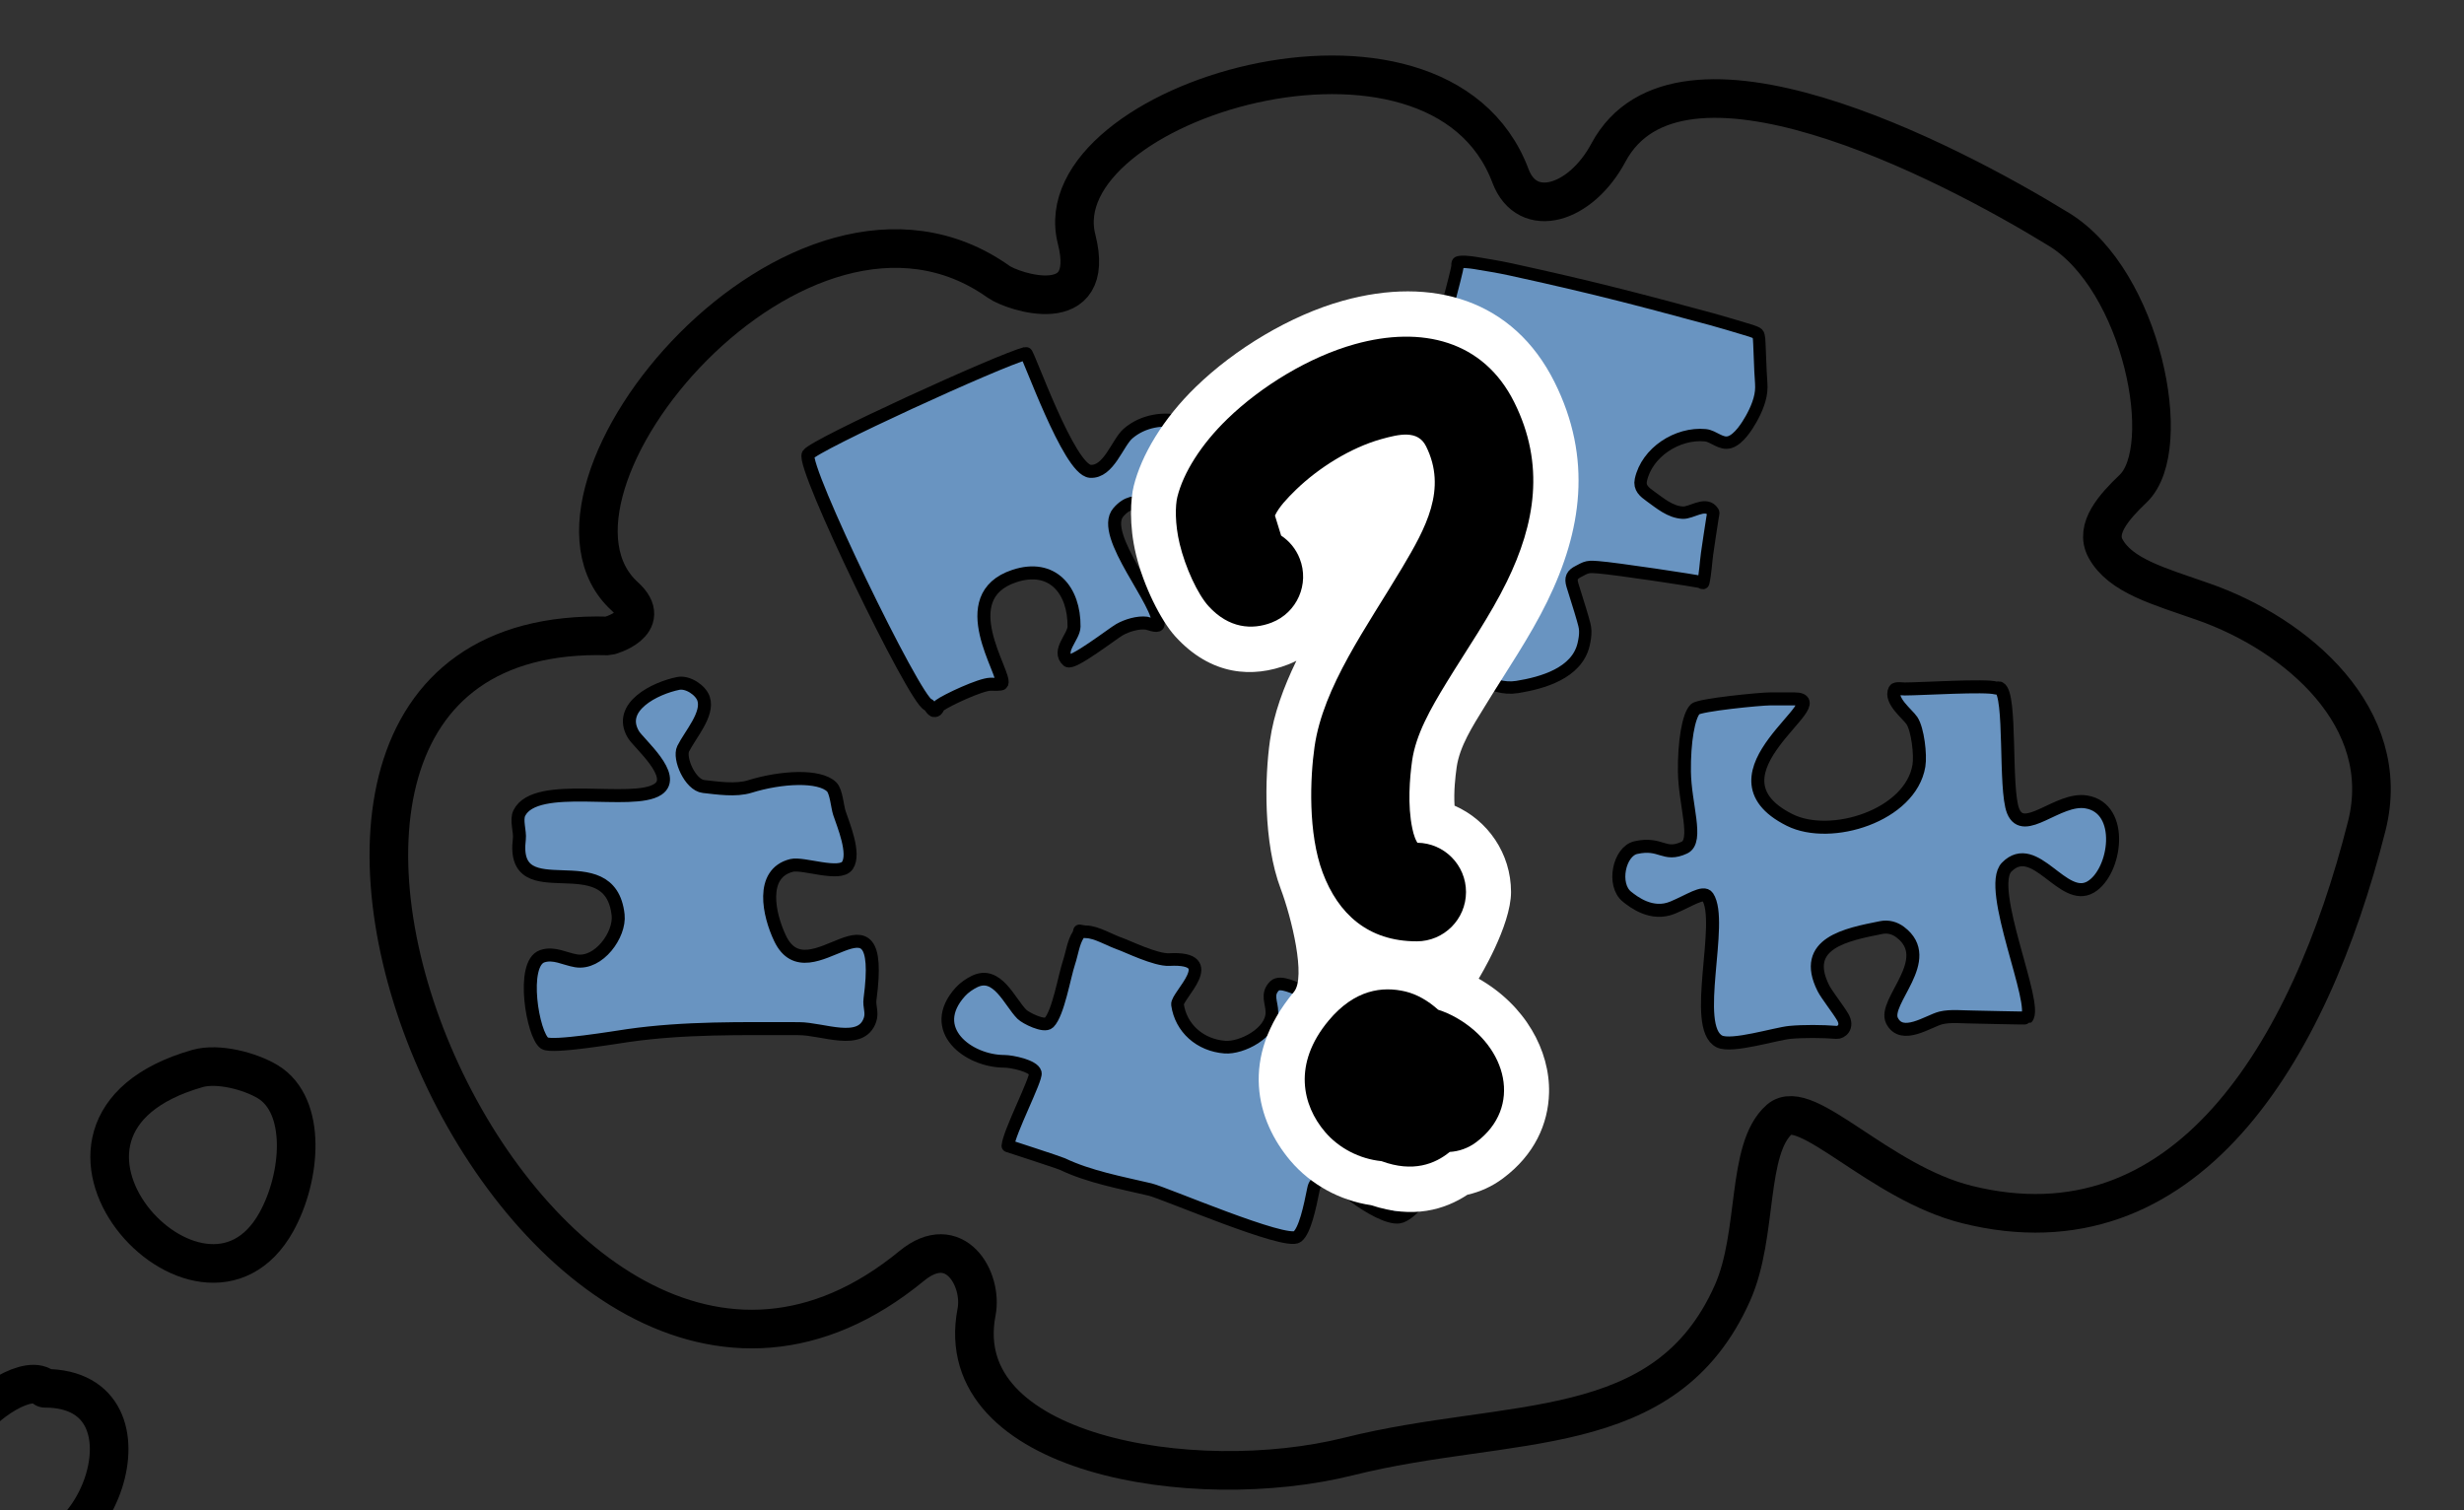 <?xml version="1.0" encoding="UTF-8" standalone="no"?>
<svg xmlns:inkscape="http://www.inkscape.org/namespaces/inkscape" xmlns:sodipodi="http://sodipodi.sourceforge.net/DTD/sodipodi-0.dtd" xmlns="http://www.w3.org/2000/svg" xmlns:svg="http://www.w3.org/2000/svg" width="31.067mm" height="19.043mm" viewBox="0 0 31.067 19.043" version="1.1" id="svg1723" inkscape:version="1.4 (e7c3feb1, 2024-10-09)" sodipodi:docname="rätseln.svg">
  <rect x="0" y="0" width="31.067" height="19.043" fill="#333333" stroke="none"/>
  <defs id="defs1720"></defs>
  <g inkscape:label="Ebene 1" inkscape:groupmode="layer" id="layer1" transform="translate(-36.974,-45.966)">
    <g id="g4234" style="clip-rule:evenodd;fill-rule:evenodd;stroke-linecap:round;stroke-linejoin:round;stroke-miterlimit:1.5" transform="matrix(-0.265,0,0,0.265,863.718,-306.469)">
      <g id="path2-3" transform="matrix(-0.012,-0.005,-0.005,0.012,3093.625,1342.74)" style="fill:#6994c1;fill-opacity:1">
        <path d="m 1540.72,1444.26 c -70.2,-35.1 -43.37,-487.845 -51.41,-488.993 -99.56,-14.221 -844.301,11.418 -877.8,35.005 -39.935,28.118 13.765,983.428 53.098,1014.168 5.579,4.36 4.745,26.36 13.272,29.2 10.794,3.6 14.837,-8.35 23.896,-10.62 30.92,-7.73 167.99,-13.7 202.244,0 5.258,2.11 35.906,17.2 39.821,13.28 27.759,-27.76 -48.589,-363.75 193.339,-345.14 146.28,11.25 182.31,133.02 130.09,254.87 -14.95,34.88 -92.96,58.33 -69.03,106.2 10.13,20.26 190.42,-28.45 217.7,-31.86 31.61,-3.95 73.73,0.42 100.89,15.93 3.65,2.09 32.31,28.52 37.17,21.24 41.18,-61.78 -73.2,-386.86 23.89,-435.4 88.43,-44.22 121.7,41.77 169.91,61.06 91.04,36.41 165.21,1.44 209.74,-87.61 76.89,-153.8 -101.41,-270.63 -236.29,-225.67 -48.3,16.1 -120.08,104.57 -180.53,74.34 z" style="fill:#6994c1;stroke:#000000;stroke-width:47.59px;stroke-linecap:butt;stroke-linejoin:miter;fill-opacity:1" id="path823"></path>
      </g>
      <g id="path6-7" transform="matrix(-0.012,0.003,0.003,0.012,3065.895,1326.34)" style="font-variation-settings:normal;opacity:1;vector-effect:none;fill:#6994c1;fill-opacity:1;stroke-width:47.59px;stroke-linecap:butt;stroke-linejoin:miter;stroke-miterlimit:1.5;stroke-dasharray:none;stroke-dashoffset:0;stroke-opacity:1;-inkscape-stroke:none;stop-color:#000000;stop-opacity:1;stroke:#000000">
        <path d="m 1530.4,970.866 c 5.98,19.78 -6.11,294.244 7.93,355.754 3.36,14.7 12.38,35.31 23.63,45.96 11.1,10.51 26.52,14.1 41.29,12.37 52.7,-6.17 93.71,-38.36 141.9,-57.51 29.89,-11.87 63.1,-18.4 95.38,-15.32 99.45,9.5 172.9,108.47 188.69,201.17 2.63,15.45 4.25,31.17 4.03,46.85 -0.22,16.43 -1.66,33 -5.34,49.02 -15.95,69.48 -63.41,102.7 -127.43,128.09 -38.12,15.11 -78.94,31.24 -120.82,22.94 -45.54,-9.03 -75.84,-49.9 -119.68,-61.3 -17.51,-4.55 -38.92,-3.68 -50.62,12.64 -6.58,9.17 -12.35,19.25 -15.54,30.08 -11.97,40.58 13.29,87.4 21.24,124.78 9.24,43.48 -4.47,93.63 -5.99,136.43 -0.37,10.32 5.05,30.82 11.72,38.78 15.63,18.62 54.33,8.52 71.65,5.6 89.54,-15.1 178.91,-31.26 268.39,-46.69 23.72,-4.1 64.67,-17.2 81.36,9.54 8.06,12.91 5.21,29.29 1.69,43.02 -7.37,28.77 -27.93,59.72 -43.86,84.11 -35.95,55.05 -85.51,112.22 -95.58,180.54 -2.33,15.79 -1.95,32.04 -0.05,47.89 13.28,111.38 146.02,162.96 241.64,122.02 90.45,-38.72 210.58,-107.1 208.35,-221.5 -0.34,-17.45 -1.77,-35.17 -6.57,-51.95 -4.29,-14.99 -12.62,-28.57 -20.35,-42.11 -22.44,-39.28 -47.08,-77.27 -70.1,-116.23 -14.44,-24.43 -11.57,-38.68 10.11,-57.24 9.61,-8.22 18.51,-17.86 29.89,-23.36 12.08,-5.85 25.79,-7.63 39.01,-9.97 62.05,-10.95 384.62,-42.05 396.4,-40.48 3.5,0.47 10.7,3.54 10.61,0 -0.87,-37.61 -8.97,-75.56 -12.96,-112.82 -5.06,-47.29 -9.17,-94.68 -13.58,-142.05 -1.23,-13.11 2.2,-15.95 -10.62,-23.89 -34.06,-21.1 -73.28,30.24 -104.47,36.48 -47.89,9.57 -94.54,-14.34 -137.13,-31.17 -25.64,-10.13 -49.01,-20.94 -50.01,-51.58 -3.59,-109.01 92.32,-211.14 198.68,-227.18 32.4,-4.89 67.5,21.48 98.24,2.65 31.34,-19.2 49.91,-77.47 57.78,-106.11 10.58,-38.45 18.67,-87.21 8.44,-127.54 -5.1,-20.15 -12.31,-39.7 -18.25,-59.63 -9.93,-33.32 -19.47,-66.76 -29.36,-100.094 -1.95,-6.571 -8.71,-32.329 -15.96,-36.717 -8.49,-5.134 -45.09,-5.916 -54.16,-6.29 -44.05,-1.82 -88.08,-4.391 -132.16,-5.227 -316.61,-6.007 -480.24,-7.504 -796.82,1.817 -46.16,1.36 -92.2,5.612 -138.25,9.147 -9.44,0.723 -18.8,2.188 -28.15,3.62 -5.8,0.887 -11.65,1.672 -17.27,3.334 -5.94,1.757 -12.23,3.265 -17.27,6.874 -2.93,2.1 -0.33,10.391 0.3,12.452 z" style="fill:#6994c1;stroke:#000000;stroke-width:47.59px;stroke-linecap:butt;stroke-linejoin:miter;font-variation-settings:normal;vector-effect:none;fill-opacity:1;stroke-miterlimit:1.5;stroke-dasharray:none;stroke-dashoffset:0;stroke-opacity:1;-inkscape-stroke:none;stop-color:#000000;stop-opacity:1" id="path826"></path>
      </g>
      <g id="g831" transform="matrix(-0.004,-0.012,-0.012,0.004,3099.795,1384.32)" style="font-variation-settings:normal;opacity:1;vector-effect:none;fill:#6994c1;fill-opacity:1;stroke-width:47.59px;stroke-linecap:butt;stroke-linejoin:miter;stroke-miterlimit:1.5;stroke-dasharray:none;stroke-dashoffset:0;stroke-opacity:1;-inkscape-stroke:none;stop-color:#000000;stop-opacity:1;stroke:#000000">
        <path d="m 688.595,2100.54 c 49.008,-12.05 274.153,23.63 292.961,11.09 23.214,-15.47 13.008,-98.5 4.439,-124.28 -42.897,-129.07 21.205,-315.87 195.305,-239.7 20.75,9.08 39.7,24.17 53.27,37.73 68.37,68.38 -30.63,150.04 -59.93,208.63 -9.07,18.14 -20.06,95.38 2.22,106.53 44.24,22.12 183.91,0 237.48,0 36.9,0 77.02,-8.49 110.97,0 5.02,1.25 15.54,0 15.54,0 0,0 1.82,16.56 4.43,24.41 11.92,35.74 -2.21,97.88 -2.21,135.38 0,26.95 -16.59,146.75 2.21,194.61 73.44,186.93 -121.25,67.99 -150.91,82.82 -80.14,40.06 -118.18,128.76 -95.44,219.72 15.23,60.92 106.1,151.07 179.77,126.52 35.9,-11.97 57.28,-42.38 97.66,-22.2 27.05,13.52 15.53,77.98 15.53,104.32 0,58.05 5.7,303.73 -13.32,341.77 -20.6,41.22 -87.96,-9.89 -115.41,-13.32 -64.29,-8.02 -239.35,-81.81 -304.05,-33.28 -18.6,13.95 -11.8,25.79 -19.98,42.15 -63.09,126.2 202.5,264.13 -64.36,346.25 -41.76,12.84 -156.197,-30.19 -175.334,-68.82 -17.002,-34.33 -3.016,-113.53 21.336,-188 21.362,-65.34 39.229,-158.2 -21.336,-150.6 -71.303,8.9 -160.583,19.05 -190.585,-0.97 -44.526,-29.68 -1.93,-526.36 -6.942,-581.47 -10.122,-111.37 -27.269,-232.38 -13.314,-344.01 1.499,-12 0,-215.28 0,-215.28 z" style="fill:#6994c1;stroke:#000000;stroke-width:47.59px;stroke-linecap:butt;stroke-linejoin:miter;font-variation-settings:normal;vector-effect:none;fill-opacity:1;stroke-miterlimit:1.5;stroke-dasharray:none;stroke-dashoffset:0;stroke-opacity:1;-inkscape-stroke:none;stop-color:#000000;stop-opacity:1" id="path829"></path>
      </g>
      <g id="path14-5" transform="matrix(-0.013,0,0,0.013,3059.905,1336.33)" style="font-variation-settings:normal;opacity:1;vector-effect:none;fill:#6994c1;fill-opacity:1;stroke-width:47.59px;stroke-linecap:butt;stroke-linejoin:miter;stroke-miterlimit:1.5;stroke-dasharray:none;stroke-dashoffset:0;stroke-opacity:1;-inkscape-stroke:none;stop-color:#000000;stop-opacity:1;stroke:#000000">
        <path d="m 1960.91,2066.51 h -89.31 c -35.06,0 -258.23,21.83 -273.95,37.54 -24.68,24.68 -40.58,121.11 -39.27,228.56 1.46,119.88 51.84,253.83 0,278.08 -75.3,35.24 -84.52,-20.73 -177.64,0 -61.41,13.68 -87.43,136.48 -32,180.18 22.65,17.85 89.48,71.27 166.24,39.6 61.4,-25.33 113.17,-62.44 128.4,-39.6 60.75,91.14 -60.46,477.48 43,529.21 44.92,22.45 205.45,-28.12 257.99,-33.08 48.86,-4.59 118.89,-4.2 170.92,0 16.16,1.33 44.08,-19.28 22.37,-56.21 -17.51,-29.82 -59.02,-82.07 -70.91,-105.85 -82.52,-165.06 84.67,-196.21 211.68,-221.61 25.71,-5.13 49.53,1.59 69.46,16.53 133.08,99.8 -64.63,254.43 -29.77,324.14 35.94,71.88 133.54,1.36 178.62,-9.92 35.38,-8.85 82.09,-3.29 119.07,-3.29 15.58,0 193.59,4.85 195.15,3.29 44.92,-44.9 -149.28,-475.86 -72.77,-552.36 103.54,-103.54 205.73,133.89 307.61,72.77 92.27,-55.36 125.23,-287.29 -16.56,-310.92 -103.91,-17.32 -229.4,129.33 -267.9,33.08 -32.6,-81.52 -5.02,-427.54 -49.61,-449.83 -3.18,-1.59 -10.06,1.06 -13.23,0 -35.59,-11.87 -272.44,3.3 -334.07,3.3 -7.29,0 -32.76,-3.94 -36.38,3.31 -19.43,38.87 47.06,88.79 62.84,112.46 21.42,32.12 32.3,125.67 25.7,165.31 -30.4,182.37 -322.07,273.91 -472.99,198.45 -336.63,-168.32 179.13,-443.14 17.31,-443.14 z" style="fill:#6994c1;stroke:#000000;stroke-width:47.59px;stroke-linecap:butt;stroke-linejoin:miter;font-variation-settings:normal;vector-effect:none;fill-opacity:1;stroke-miterlimit:1.5;stroke-dasharray:none;stroke-dashoffset:0;stroke-opacity:1;-inkscape-stroke:none;stop-color:#000000;stop-opacity:1" id="path833"></path>
      </g>
      <g id="path18-2" transform="matrix(-0.013,0,0,0.013,3117.465,1331.94)" style="font-variation-settings:normal;opacity:1;vector-effect:none;fill:#6994c1;fill-opacity:1;stroke-width:47.59px;stroke-linecap:butt;stroke-linejoin:miter;stroke-miterlimit:1.5;stroke-dasharray:none;stroke-dashoffset:0;stroke-opacity:1;-inkscape-stroke:none;stop-color:#000000;stop-opacity:1;stroke:#000000">
        <path d="m 2565.69,2724.82 c -51.91,16.15 -119.56,5.42 -169.4,0 -49.58,-5.39 -91.73,-103.98 -74.59,-138.31 26.04,-52.18 93.49,-126.21 74.59,-182.92 -10.6,-31.8 -58.27,-62.89 -92.48,-56.05 -84.87,16.97 -224.84,86.12 -164.26,187.08 19.81,33.02 162.1,152.13 89.67,200.41 -92.95,61.97 -446.58,-34.41 -507.22,86.87 -12.71,25.45 3.42,67.97 0,95.29 -33.04,264.33 331.91,11.08 361.5,277.43 8.03,72.25 -70.64,182.04 -154.13,168.12 -41.8,-6.94 -80.58,-31.04 -123.3,-16.81 -79.61,26.53 -35.25,289.25 8.41,318.33 26.64,17.77 263.48,-22.02 305.45,-28 207.87,-29.71 415.48,-25.23 624.92,-25.23 88.15,0 228.38,64.17 260.61,-32.49 9.24,-27.75 -3.74,-47.42 0,-75.68 60.27,-455.13 -222.76,0.79 -329.18,-222.18 -41.22,-86.35 -74.47,-237.89 42.25,-267.06 41.86,-10.46 176.89,41.16 204.33,0 29.03,-43.51 -14.97,-148.13 -29.48,-191.72 -7.57,-22.67 -11.37,-78.61 -28.03,-95.27 -44.91,-44.91 -186.05,-37.14 -299.66,-1.81 z" style="fill:#6994c1;stroke:#000000;stroke-width:47.59px;font-variation-settings:normal;vector-effect:none;fill-opacity:1;stroke-linecap:butt;stroke-linejoin:miter;stroke-miterlimit:1.5;stroke-dasharray:none;stroke-dashoffset:0;stroke-opacity:1;-inkscape-stroke:none;stop-color:#000000;stop-opacity:1" id="path836"></path>
      </g>
      <g id="path22-8" transform="matrix(-0.118,0,0,0.118,3322.615,1193.48)">
        <path d="m 2367.37,1218.06 c -11.15,20.84 -32.71,27.28 -39.47,9.32 -29.41,-78.15 -188.91,-29.38 -174.94,25.5 8.31,32.63 -25.78,21.23 -31.45,17.2 -80.49,-57.18 -197.46,84.49 -150.66,126.92 11.85,10.74 -6.27,15.89 -6.79,15.88 -193.3,-5.73 -31.47,380.51 122.43,253.99 17.34,-14.25 28.72,5.25 26.13,18.63 -11.1,57.51 87.47,73.86 150.1,58.2 65.27,-16.32 127.64,-5.05 154.71,-65.96 10.52,-23.67 5.38,-58.03 18.91,-69.94 10.73,-9.44 40.14,25.49 75.66,34.33 87.67,21.82 137.93,-60.59 161.18,-152.67 11.01,-43.62 -28.22,-77.19 -65.86,-90.36 -18.02,-6.31 -33.48,-10.47 -39.49,-21.5 -4.38,-8.05 3.49,-16.79 11.17,-24.14 17.07,-16.33 3.44,-83.99 -29.88,-104.46 -45.83,-28.16 -153.59,-83.62 -181.75,-30.94 z" style="fill:none;stroke:#000000;stroke-width:15.57px;stroke-linecap:butt;stroke-linejoin:miter" id="path839"></path>
      </g>
      <g id="path139" transform="matrix(-0.118,0,0,0.118,3465.375,1201.58)">
        <path d="m 3036.61,1523.94 c -7.14,-4.27 -20.01,-7.66 -28.29,-5.3 -82.91,23.68 1.79,115.94 31.81,61.87 10.06,-18.12 12.42,-47 -3.52,-56.57 z" style="fill:none;stroke:#000000;stroke-width:15.57px;stroke-linecap:butt;stroke-linejoin:miter" id="path924"></path>
      </g>
      <g id="g929" transform="matrix(-0.118,0,0,0.118,3458.005,1209.23)">
        <path d="m 2884.31,1582.74 c -11.51,-11.87 -74.04,42.59 -17.41,64.95 37.08,14.64 66.73,-64.95 17.41,-64.95 z" style="fill:none;stroke:#000000;stroke-width:15.57px" id="path927"></path>
      </g>
      <g id="path118-1" transform="matrix(-0.118,0,0,0.118,3435.244,1206.867)" style="clip-rule:evenodd;fill-rule:evenodd;stroke-linecap:round;stroke-linejoin:round;stroke-miterlimit:1.5">
        <path d="m 3189.71,1401.3 c 4.48,11.88 10.24,35.79 5.39,41.61 -22.2,26.65 -15.05,52.03 -1.42,68.14 8.11,9.54 19.84,16.03 32.54,17.9 16.96,5.62 29.65,1.81 38.81,-4.22 5.05,-1.13 9.98,-3.33 14.37,-6.63 12.67,-9.47 18.23,-21.92 18.54,-34.46 0.43,-17.08 -9.61,-35.35 -28.37,-46.03 0,0 13.04,-21.23 13.04,-34.93 0,-15.55 -9.36,-28.94 -22.77,-34.82 -0.37,-5.76 0.31,-11.61 0.85,-15.51 1.22,-8.42 6.32,-16.34 11.4,-24.6 8.53,-13.96 18.2,-28 25.14,-42.25 13.89,-28.41 18.31,-57.64 2.89,-88.48 -16.55,-33.08 -49.12,-42.82 -85.35,-32.73 -21.2,5.91 -43.51,19.44 -59.13,34.59 -13.55,13.11 -22.11,27.81 -25.17,40.11 -1.25,4.98 -1.96,15.69 0.91,27.57 3.03,12.61 10,26.65 15.87,33.08 14.46,15.91 31.38,16.8 45.5,11.29 1.13,-0.44 2.24,-0.94 3.31,-1.49 -5.18,10.71 -9.13,21.44 -10.65,32.16 -2.1,14.7 -2.75,40.98 4.3,59.7 z" style="fill:#ffffff" id="path909"></path>
      </g>
      <g id="path122-2" transform="matrix(-0.118,0,0,0.118,3435.244,1206.867)" style="clip-rule:evenodd;fill-rule:evenodd;stroke-linecap:round;stroke-linejoin:round;stroke-miterlimit:1.5">
        <path d="m 3189.91,1258.96 -2.49,-8.07 c 1.59,-3.39 4.82,-6.85 8.5,-10.43 9.13,-8.84 22.03,-16.94 34.39,-20.39 7.22,-2.01 14.71,-3.76 18.02,2.85 8.65,17.31 -0.14,33.06 -9.52,48.84 -14.34,24.09 -31.95,48.09 -35.43,72.4 -1.79,12.5 -2.67,34.84 3.31,50.75 6.21,16.5 18.2,27.65 37.9,27.65 10.97,0 19.87,-8.91 19.87,-19.88 0,-10.88 -8.76,-19.73 -19.61,-19.87 -0.29,-0.51 -0.74,-1.33 -0.94,-1.9 -0.48,-1.22 -0.82,-2.53 -1.1,-3.88 -1.99,-9.44 -1.02,-20.55 -0.09,-27.24 1.53,-10.7 7.46,-21.02 13.86,-31.51 8.25,-13.48 17.63,-27 24.35,-40.75 11.37,-23.25 15.56,-47.16 2.95,-72.39 -12.36,-24.75 -37.16,-30.91 -64.23,-23.36 -18.43,5.13 -37.79,16.96 -51.39,30.14 -10.69,10.35 -17.78,21.76 -20.19,31.47 -0.85,3.42 -1.02,10.77 0.94,18.92 2.29,9.52 7.23,20.26 11.65,25.12 8.13,8.93 17.54,9.69 25.48,6.59 10.21,-3.98 15.28,-15.52 11.28,-25.74 -1.53,-3.96 -4.22,-7.14 -7.51,-9.32 z" style="fill:#000000" id="path912"></path>
      </g>
      <g id="path130-5" transform="matrix(-0.118,0,0,0.118,3435.244,1206.867)" style="clip-rule:evenodd;fill-rule:evenodd;stroke-linecap:round;stroke-linejoin:round;stroke-miterlimit:1.5">
        <path d="m 3230.39,1511.19 c 12.7,4.69 21.63,1.12 27.5,-3.72 3.74,-0.22 7.45,-1.51 10.66,-3.91 18.84,-14.08 12.55,-38.51 -7.97,-50.18 -2.38,-1.36 -4.85,-2.44 -7.37,-3.25 -4.05,-3.66 -8.62,-6.25 -13.18,-7.34 -9.24,-2.19 -20.47,-0.86 -30.98,11.74 -14.6,17.52 -10.49,34.19 -1.51,44.78 5.62,6.64 13.98,10.98 22.85,11.88 z" style="fill:#000000" id="path918"></path>
      </g>
    </g>
  </g>
</svg>
